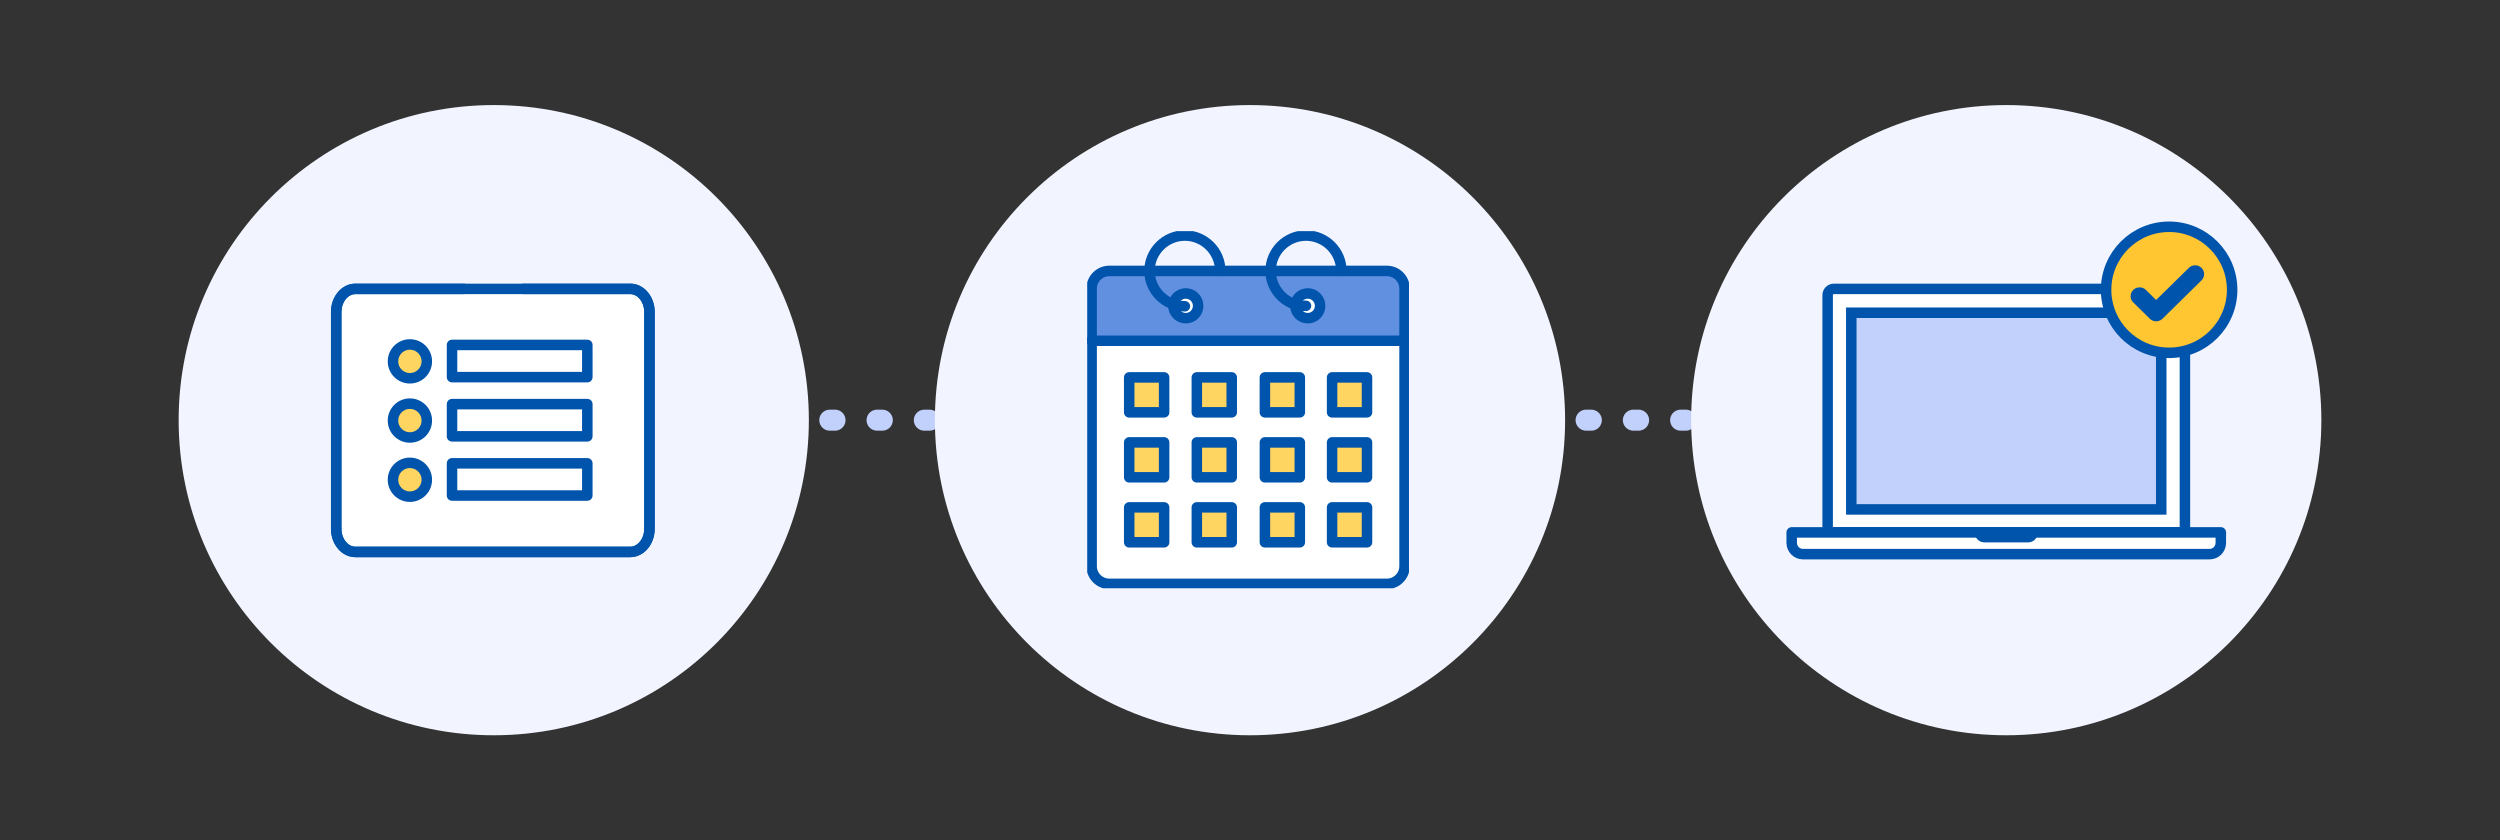 <svg width="476" height="160" viewBox="0 0 476 160" fill="none" xmlns="http://www.w3.org/2000/svg">
<rect x="0" y="0" width="476" height="160" fill="#333333" stroke="none"/>
<g clip-path="url(#clip0_21564_4807)">
<path d="M121.99 80H354.49" stroke="#C2D1FC" stroke-width="4" stroke-linecap="round" stroke-linejoin="round" stroke-dasharray="1 8"/>
<circle cx="94.01" cy="80" r="59.995" fill="#F2F5FF"/>
<path d="M88.315 55.005H67.655C65.655 55.005 64.015 56.985 64.015 59.395V100.695C64.015 103.115 65.655 105.085 67.655 105.085H120.015C122.015 105.085 123.655 103.105 123.655 100.695V59.395C123.655 56.975 122.015 55.005 120.015 55.005H99.645H88.315Z" fill="white" stroke="#0054AC" stroke-width="2" stroke-miterlimit="10" stroke-linecap="round"/>
<path d="M88.315 55.005H67.655C65.655 55.005 64.015 56.985 64.015 59.395V100.695C64.015 103.115 65.655 105.085 67.655 105.085H120.015C122.015 105.085 123.655 103.105 123.655 100.695V59.395C123.655 56.975 122.015 55.005 120.015 55.005H99.645" stroke="#0054AC" stroke-width="2" stroke-miterlimit="10" stroke-linecap="round"/>
<path d="M111.826 65.677H86.066V71.807H111.826V65.677Z" stroke="#0054AC" stroke-width="2" stroke-miterlimit="10" stroke-linejoin="round"/>
<path d="M78.044 72.023C79.822 72.023 81.264 70.581 81.264 68.803C81.264 67.025 79.822 65.583 78.044 65.583C76.265 65.583 74.824 67.025 74.824 68.803C74.824 70.581 76.265 72.023 78.044 72.023Z" fill="#FFD561" stroke="#0054AC" stroke-width="2" stroke-miterlimit="10"/>
<path d="M111.826 76.946H86.066V83.076H111.826V76.946Z" stroke="#0054AC" stroke-width="2" stroke-miterlimit="10" stroke-linejoin="round"/>
<path d="M78.044 83.296C79.822 83.296 81.264 81.855 81.264 80.076C81.264 78.298 79.822 76.856 78.044 76.856C76.265 76.856 74.824 78.298 74.824 80.076C74.824 81.855 76.265 83.296 78.044 83.296Z" fill="#FFD561" stroke="#0054AC" stroke-width="2" stroke-miterlimit="10"/>
<path d="M111.825 88.216H86.065V94.346H111.825V88.216Z" stroke="#0054AC" stroke-width="2" stroke-miterlimit="10" stroke-linejoin="round"/>
<path d="M78.044 94.566C79.822 94.566 81.264 93.124 81.264 91.346C81.264 89.568 79.822 88.126 78.044 88.126C76.265 88.126 74.824 89.568 74.824 91.346C74.824 93.124 76.265 94.566 78.044 94.566Z" fill="#FFD561" stroke="#0054AC" stroke-width="2" stroke-miterlimit="10"/>
<circle cx="238" cy="80" r="59.995" fill="#F2F5FF"/>
<g clip-path="url(#clip1_21564_4807)">
<path d="M267.429 107.801C267.429 109.652 265.914 111.167 264.063 111.167H211.211C209.36 111.167 207.845 109.652 207.845 107.801V54.949C207.845 53.098 209.36 51.583 211.211 51.583H264.063C265.914 51.583 267.429 53.098 267.429 54.949V107.801Z" fill="white"/>
<path d="M207.845 65.301V54.949C207.845 53.098 209.36 51.583 211.211 51.583H264.063C265.914 51.583 267.429 53.098 267.429 54.949V65.385" fill="#6190E1"/>
<path d="M207.845 65.301V54.949C207.845 53.098 209.36 51.583 211.211 51.583H264.063C265.914 51.583 267.429 53.098 267.429 54.949V65.385" stroke="#0054AC" stroke-miterlimit="10"/>
<path d="M267.429 107.801C267.429 109.652 265.914 111.167 264.063 111.167H211.211C209.36 111.167 207.845 109.652 207.845 107.801V54.949C207.845 53.098 209.36 51.583 211.211 51.583H264.063C265.914 51.583 267.429 53.098 267.429 54.949V107.801Z" stroke="#0054AC" stroke-width="2" stroke-miterlimit="10" stroke-linecap="round" stroke-linejoin="round"/>
<path d="M207.845 64.88H267.429" stroke="#0054AC" stroke-width="2" stroke-miterlimit="10" stroke-linecap="round" stroke-linejoin="round"/>
<path d="M225.771 60.585C227.073 60.585 228.128 59.53 228.128 58.228C228.128 56.927 227.073 55.872 225.771 55.872C224.47 55.872 223.415 56.927 223.415 58.228C223.415 59.53 224.47 60.585 225.771 60.585Z" fill="white" stroke="#0054AC" stroke-width="2" stroke-miterlimit="10" stroke-linecap="round" stroke-linejoin="round"/>
<path d="M248.998 60.585C250.299 60.585 251.354 59.53 251.354 58.228C251.354 56.927 250.299 55.872 248.998 55.872C247.697 55.872 246.642 56.927 246.642 58.228C246.642 59.53 247.697 60.585 248.998 60.585Z" fill="white" stroke="#0054AC" stroke-width="2" stroke-miterlimit="10" stroke-linecap="round" stroke-linejoin="round"/>
<path d="M232.334 51.581C232.334 47.878 229.304 44.849 225.601 44.849C221.898 44.849 218.868 47.878 218.868 51.581C218.868 55.284 221.898 58.314 225.601 58.314" stroke="#0054AC" stroke-width="2" stroke-miterlimit="10" stroke-linecap="round" stroke-linejoin="round"/>
<path d="M255.396 51.581C255.396 47.878 252.366 44.849 248.663 44.849C244.96 44.849 241.931 47.878 241.931 51.581C241.931 54.695 244.119 57.388 246.98 58.062C247.485 58.23 248.074 58.23 248.663 58.23" stroke="#0054AC" stroke-width="2" stroke-miterlimit="10" stroke-linecap="round" stroke-linejoin="round"/>
<path d="M221.649 71.86H215.001V78.509H221.649V71.86Z" fill="#FFD561" stroke="#0054AC" stroke-width="2" stroke-miterlimit="10" stroke-linecap="round" stroke-linejoin="round"/>
<path d="M234.524 71.86H227.876V78.509H234.524V71.86Z" fill="#FFD561" stroke="#0054AC" stroke-width="2" stroke-miterlimit="10" stroke-linecap="round" stroke-linejoin="round"/>
<path d="M247.485 71.86H240.836V78.509H247.485V71.86Z" fill="#FFD561" stroke="#0054AC" stroke-width="2" stroke-miterlimit="10" stroke-linecap="round" stroke-linejoin="round"/>
<path d="M260.278 71.86H253.63V78.509H260.278V71.86Z" fill="#FFD561" stroke="#0054AC" stroke-width="2" stroke-miterlimit="10" stroke-linecap="round" stroke-linejoin="round"/>
<path d="M221.649 84.231H215.001V90.88H221.649V84.231Z" fill="#FFD561" stroke="#0054AC" stroke-width="2" stroke-miterlimit="10" stroke-linecap="round" stroke-linejoin="round"/>
<path d="M234.524 84.231H227.876V90.88H234.524V84.231Z" fill="#FFD561" stroke="#0054AC" stroke-width="2" stroke-miterlimit="10" stroke-linecap="round" stroke-linejoin="round"/>
<path d="M247.485 84.231H240.837V90.88H247.485V84.231Z" fill="#FFD561" stroke="#0054AC" stroke-width="2" stroke-miterlimit="10" stroke-linecap="round" stroke-linejoin="round"/>
<path d="M260.278 84.231H253.63V90.88H260.278V84.231Z" fill="#FFD561" stroke="#0054AC" stroke-width="2" stroke-miterlimit="10" stroke-linecap="round" stroke-linejoin="round"/>
<path d="M221.649 96.603H215.001V103.251H221.649V96.603Z" fill="#FFD561" stroke="#0054AC" stroke-width="2" stroke-miterlimit="10" stroke-linecap="round" stroke-linejoin="round"/>
<path d="M234.524 96.603H227.876V103.251H234.524V96.603Z" fill="#FFD561" stroke="#0054AC" stroke-width="2" stroke-miterlimit="10" stroke-linecap="round" stroke-linejoin="round"/>
<path d="M247.485 96.603H240.837V103.251H247.485V96.603Z" fill="#FFD561" stroke="#0054AC" stroke-width="2" stroke-miterlimit="10" stroke-linecap="round" stroke-linejoin="round"/>
<path d="M260.278 96.603H253.63V103.251H260.278V96.603Z" fill="#FFD561" stroke="#0054AC" stroke-width="2" stroke-miterlimit="10" stroke-linecap="round" stroke-linejoin="round"/>
</g>
<circle cx="381.99" cy="80" r="59.995" fill="#F2F5FF"/>
<path d="M413.33 57.642H350.651V98.731H413.33V57.642Z" fill="#C2D1FC"/>
<path d="M416.003 101.367H347.984V56.198C347.984 55.54 348.519 55.005 349.178 55.005H414.814C415.472 55.005 416.008 55.54 416.008 56.198V101.367H416.003Z" fill="white" stroke="#0054AC" stroke-width="2" stroke-miterlimit="10" stroke-linejoin="round"/>
<path d="M411.499 59.544H352.488V96.993H411.499V59.544Z" fill="#C2D1FC" stroke="#0054AC" stroke-width="2" stroke-miterlimit="10"/>
<path d="M422.847 101.368V103.347C422.847 104.535 421.889 105.507 420.715 105.507H343.272C342.098 105.507 341.14 104.535 341.14 103.347V101.368H422.847Z" fill="white" stroke="#0054AC" stroke-width="2" stroke-miterlimit="10" stroke-linejoin="round"/>
<path d="M387.863 101.771C387.863 102.605 387.072 103.278 386.099 103.278H377.884C376.911 103.278 376.12 102.6 376.12 101.771H387.863Z" fill="#0054AC"/>
<path d="M413 67.178C419.627 67.178 425 61.805 425 55.178C425 48.55 419.627 43.178 413 43.178C406.373 43.178 401 48.55 401 55.178C401 61.805 406.373 67.178 413 67.178Z" fill="#FFC631" stroke="#0054AC" stroke-width="2" stroke-miterlimit="10" stroke-linecap="round" stroke-linejoin="round"/>
<path d="M410.53 61.177C410.095 61.177 409.656 61.012 409.324 60.686L406.167 57.581C405.5 56.925 405.5 55.861 406.167 55.205C406.835 54.548 407.916 54.548 408.583 55.205L410.53 57.12L416.75 51.003C417.417 50.347 418.498 50.347 419.166 51.003C419.833 51.66 419.833 52.723 419.166 53.379L411.74 60.686C411.405 61.012 410.97 61.177 410.53 61.177Z" fill="#0054AC"/>
</g>
<defs>
<clipPath id="clip0_21564_4807">
<rect width="476" height="160" fill="white"/>
</clipPath>
<clipPath id="clip1_21564_4807">
<rect width="61.267" height="68" fill="white" transform="translate(207.005 44.005)"/>
</clipPath>
</defs>
</svg>

